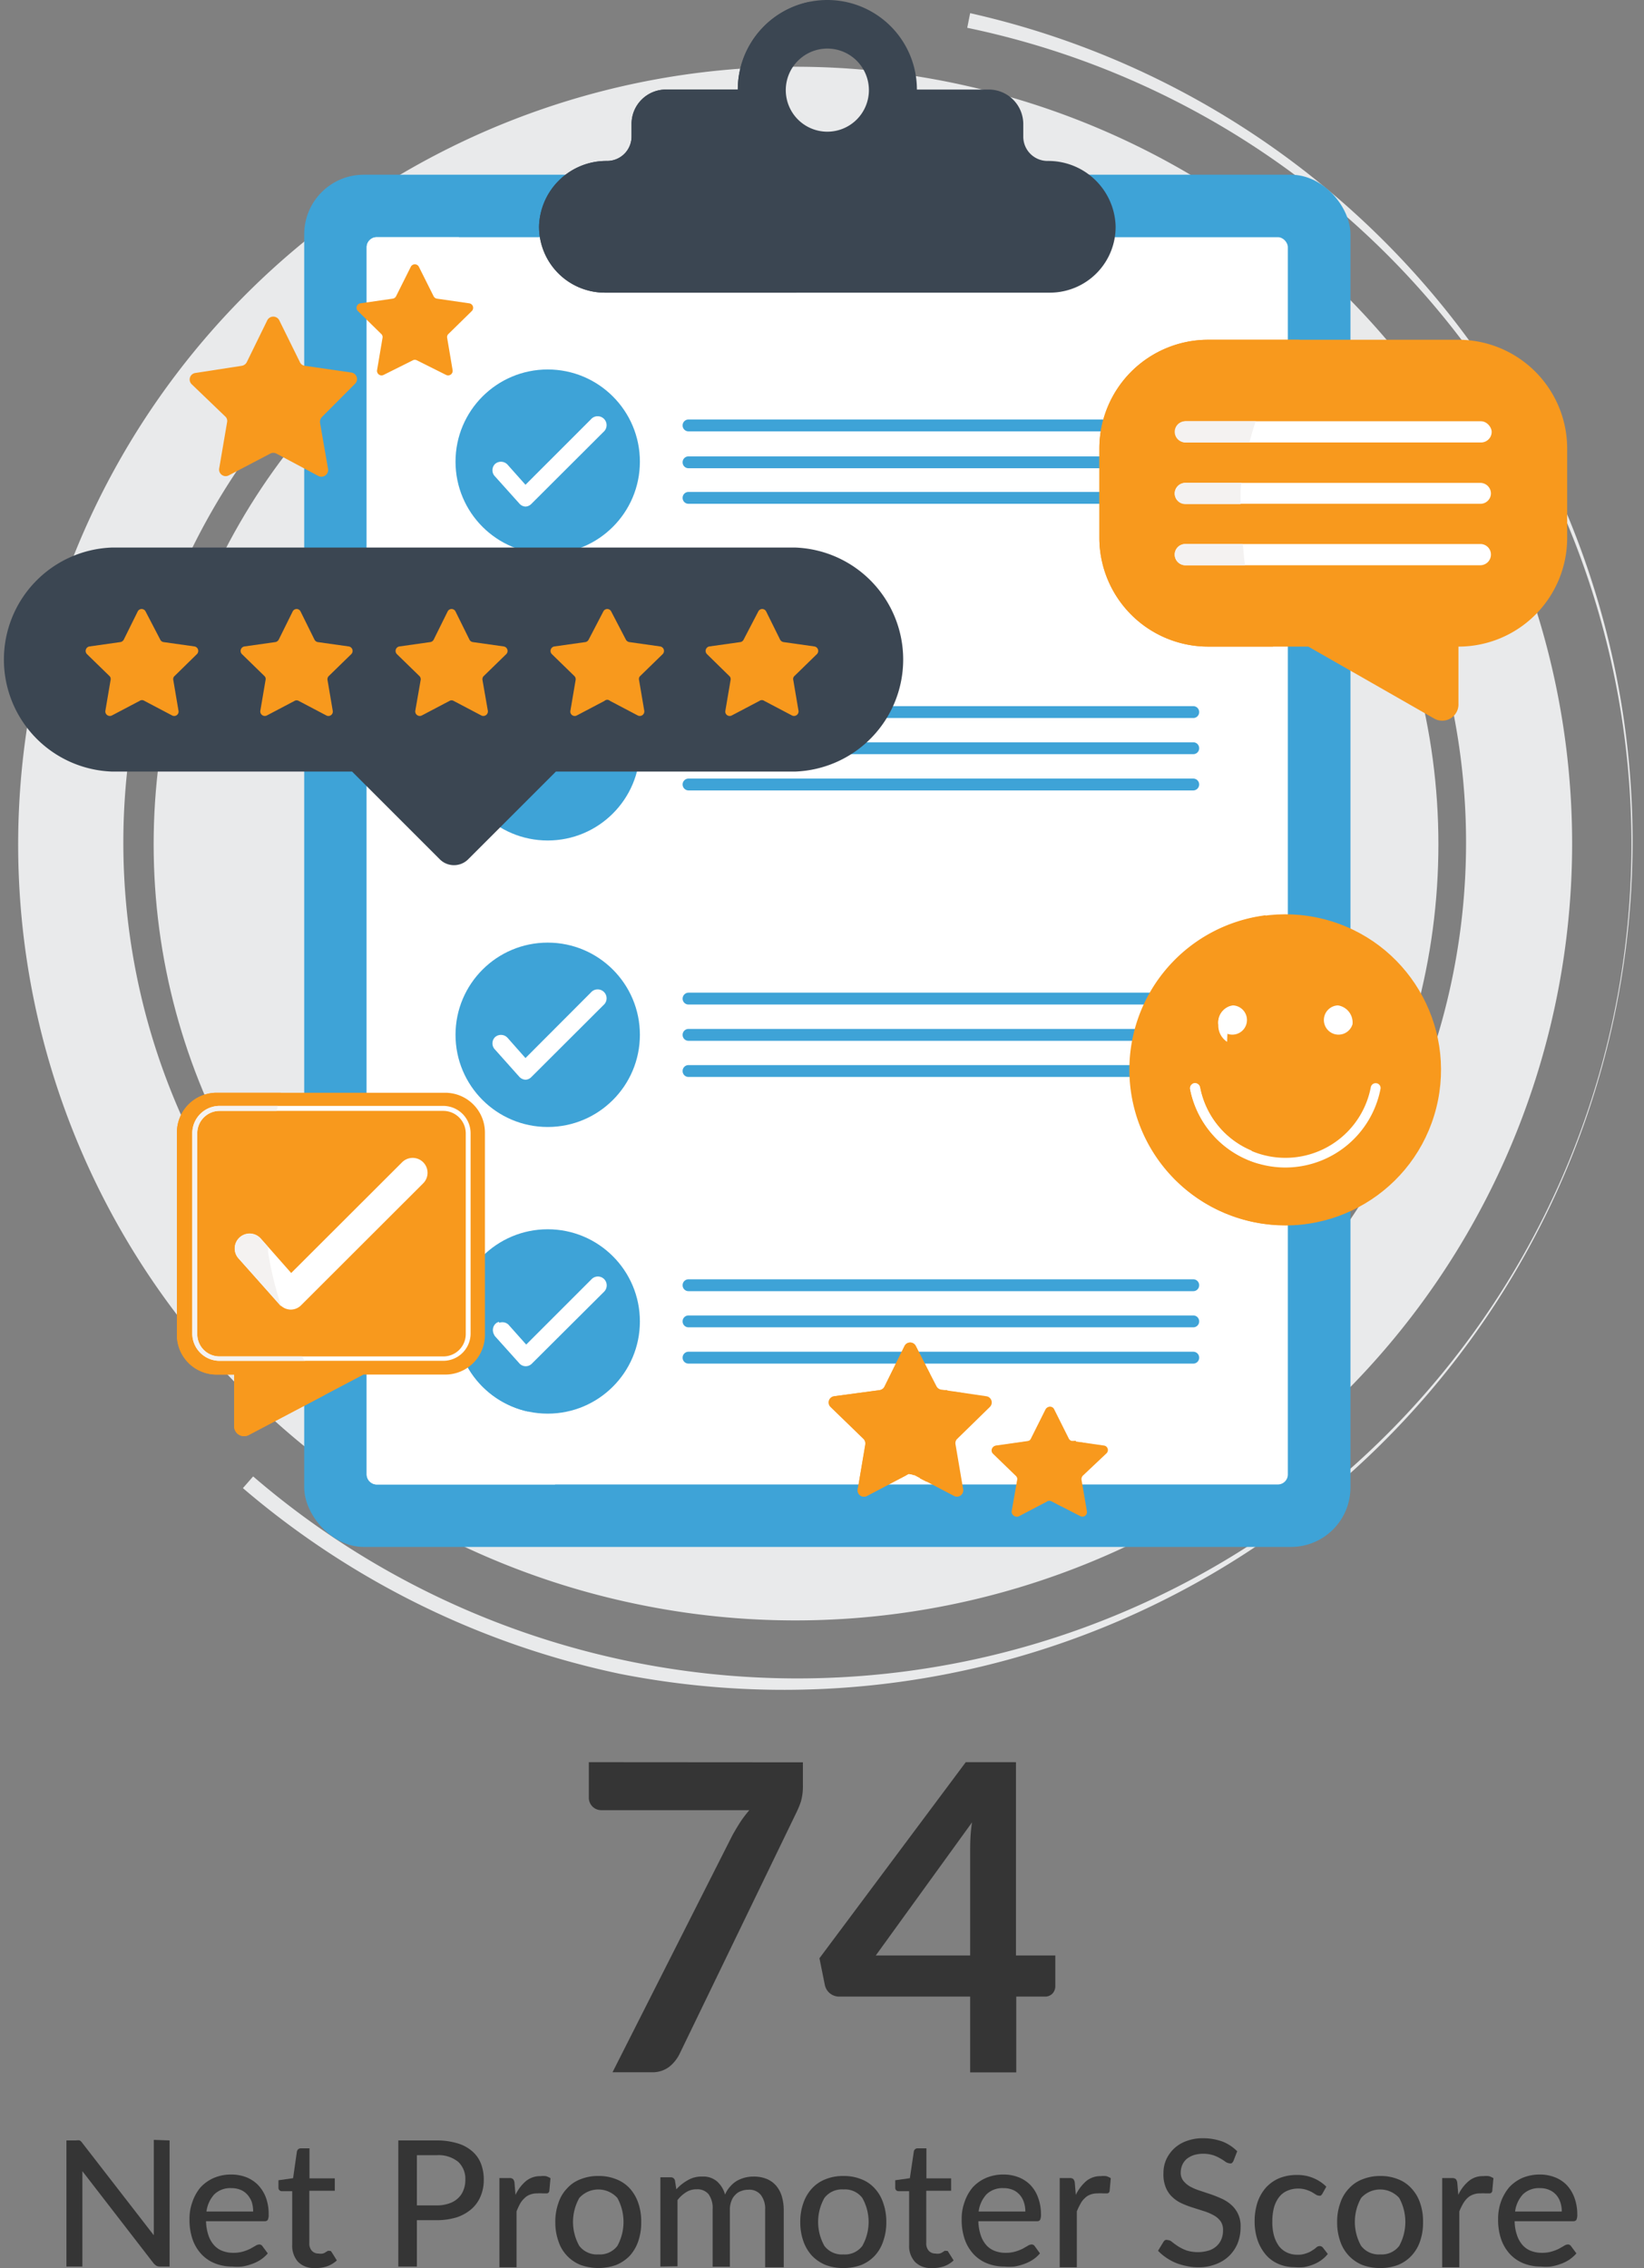 <svg xmlns="http://www.w3.org/2000/svg" viewBox="0 0 112.35 155"><rect x="0" y="0" width="112.35" height="155" fill="#808080" stroke="none"/><defs><style>.cls-1{fill:#e9eaeb;}.cls-2{fill:#3ea3d7;}.cls-3{fill:#fff;}.cls-4{fill:#3b4652;}.cls-5{fill:#f8991d;}.cls-6{fill:#f4f2f1;}.cls-7{fill:#353535;}</style></defs><g id="Layer_2" data-name="Layer 2"><g id="Layer_1-2" data-name="Layer 1"><circle class="cls-1" cx="54.4" cy="57.7" r="43.9"/><path class="cls-1" d="M2.4,46.7a53.09,53.09,0,1,1,41,62.9h0A53,53,0,0,1,2.4,46.7Zm7,1.5A45.88,45.88,0,1,0,63.8,12.7h0A46.1,46.1,0,0,0,9.4,48.2Z"/><path class="cls-1" d="M42.4,114.4A58,58,0,0,0,66.3.9h0l-.2,1a57,57,0,1,1-48.8,99l-.7.8A58,58,0,0,0,42.4,114.4Z"/><rect class="cls-2" x="20.79" y="11.94" width="71.5" height="93.78" rx="4.07"/><rect class="cls-3" x="25.06" y="16.21" width="62.95" height="85.24" rx="0.68"/><path class="cls-3" d="M30.28,19.3c.33-1,.69-2.07,1.09-3.09H25.74a.69.69,0,0,0-.68.68v83.88a.68.68,0,0,0,.68.68h12.2a156.54,156.54,0,0,1-10.53-63A74.38,74.38,0,0,1,30.28,19.3Z"/><path class="cls-2" d="M81.55,32H47.05a.4.4,0,0,1-.4-.41h0a.4.4,0,0,1,.4-.4h34.5a.4.4,0,0,1,.4.4h0A.4.4,0,0,1,81.55,32Z"/><path class="cls-2" d="M81.55,29.48H47.05a.4.4,0,0,1-.4-.4h0a.4.4,0,0,1,.4-.41h34.5a.4.4,0,0,1,.4.41h0A.4.4,0,0,1,81.55,29.48Z"/><path class="cls-2" d="M81.55,33.62H47.05a.4.4,0,0,0-.4.41h0a.4.4,0,0,0,.4.4h34.5A.4.4,0,0,0,82,34h0A.4.4,0,0,0,81.55,33.62Z"/><circle class="cls-2" cx="37.43" cy="31.55" r="6.3"/><path class="cls-3" d="M35.92,34.62h0a.59.59,0,0,1-.43-.21l-1.66-1.85a.6.6,0,0,1,0-.85.61.61,0,0,1,.86.05l1.22,1.37,4.47-4.47a.61.61,0,1,1,.86.86l-4.93,4.92A.6.6,0,0,1,35.92,34.62Z"/><path class="cls-2" d="M81.55,71.13H47.05a.4.4,0,0,1-.4-.41h0a.4.4,0,0,1,.4-.4h34.5a.4.4,0,0,1,.4.4h0A.4.4,0,0,1,81.55,71.13Z"/><path class="cls-2" d="M81.55,68.65H47.05a.4.4,0,0,1-.4-.4h0a.41.41,0,0,1,.4-.41h34.5a.41.41,0,0,1,.4.41h0A.4.4,0,0,1,81.55,68.65Z"/><path class="cls-2" d="M81.55,72.79H47.05a.4.4,0,0,0-.4.41h0a.4.4,0,0,0,.4.4h34.5a.4.4,0,0,0,.4-.4h0A.4.4,0,0,0,81.55,72.79Z"/><circle class="cls-2" cx="37.43" cy="70.72" r="6.3"/><path class="cls-3" d="M35.92,73.79h0a.62.62,0,0,1-.43-.2l-1.66-1.86a.6.6,0,0,1,0-.85.61.61,0,0,1,.86.05l1.22,1.38,4.47-4.48a.61.61,0,1,1,.86.86l-4.93,4.92A.6.6,0,0,1,35.92,73.79Z"/><circle class="cls-2" cx="37.43" cy="51.14" r="6.3"/><path class="cls-3" d="M35.92,54.2h0a.58.58,0,0,1-.43-.2l-1.66-1.85a.6.6,0,0,1,0-.85.61.61,0,0,1,.86,0l1.22,1.38,4.47-4.47a.6.6,0,0,1,.86,0,.61.61,0,0,1,0,.85L36.34,54A.59.59,0,0,1,35.92,54.2Z"/><path class="cls-2" d="M81.55,51.54H47.05a.4.4,0,0,1-.4-.4h0a.4.4,0,0,1,.4-.41h34.5a.4.4,0,0,1,.4.41h0A.4.4,0,0,1,81.55,51.54Z"/><path class="cls-2" d="M81.55,49.07H47.05a.4.4,0,0,1-.4-.41h0a.4.4,0,0,1,.4-.4h34.5a.4.4,0,0,1,.4.4h0A.4.4,0,0,1,81.55,49.07Z"/><path class="cls-2" d="M81.55,53.21H47.05a.4.4,0,0,0-.4.4h0a.41.41,0,0,0,.4.41h34.5a.41.41,0,0,0,.4-.41h0A.4.4,0,0,0,81.55,53.21Z"/><circle class="cls-2" cx="37.43" cy="90.31" r="6.3"/><path class="cls-2" d="M32.84,86A6.3,6.3,0,0,0,36.1,96.47Q34.28,91.29,32.84,86Z"/><path class="cls-3" d="M35.92,93.37h0a.58.58,0,0,1-.43-.2l-1.66-1.85a.61.61,0,0,1,.91-.8l1.22,1.37,4.47-4.47a.6.6,0,0,1,.86,0,.61.61,0,0,1,0,.85L36.34,93.2A.59.59,0,0,1,35.92,93.37Z"/><path class="cls-3" d="M34.1,90.34a.47.47,0,0,0-.24.13.6.6,0,0,0,0,.85l.91,1C34.51,91.67,34.3,91,34.1,90.34Z"/><path class="cls-2" d="M81.55,90.71H47.05a.4.4,0,0,1-.4-.4h0a.4.4,0,0,1,.4-.41h34.5a.4.4,0,0,1,.4.41h0A.4.4,0,0,1,81.55,90.71Z"/><path class="cls-2" d="M81.55,88.24H47.05a.4.4,0,0,1-.4-.41h0a.4.4,0,0,1,.4-.4h34.5a.4.4,0,0,1,.4.4h0A.4.4,0,0,1,81.55,88.24Z"/><path class="cls-2" d="M81.55,92.38H47.05a.4.4,0,0,0-.4.4h0a.4.4,0,0,0,.4.41h34.5a.4.4,0,0,0,.4-.41h0A.4.4,0,0,0,81.55,92.38Z"/><path class="cls-4" d="M71.59,11a1.66,1.66,0,0,1-1.66-1.67V8.47a2.36,2.36,0,0,0-2.36-2.35H62.66a6.12,6.12,0,1,0-12.24,0H45.51a2.35,2.35,0,0,0-2.35,2.35v.86A1.67,1.67,0,0,1,41.49,11a4.6,4.6,0,0,0-4.65,4.42A4.5,4.5,0,0,0,41.34,20h30.4a4.49,4.49,0,0,0,4.5-4.58A4.6,4.6,0,0,0,71.59,11ZM56.54,9a2.84,2.84,0,1,1,2.84-2.84A2.84,2.84,0,0,1,56.54,9Z"/><path class="cls-4" d="M52,10.62A18.88,18.88,0,0,1,55.36.12a6.12,6.12,0,0,0-4.94,6H45.51a2.35,2.35,0,0,0-2.35,2.35v.86A1.67,1.67,0,0,1,41.49,11a4.6,4.6,0,0,0-4.65,4.42A4.5,4.5,0,0,0,41.34,20H54.42A18.82,18.82,0,0,1,52,10.62Z"/><path class="cls-5" d="M99.68,23.22H82.57a7.44,7.44,0,0,0-7.44,7.44v6.1a7.44,7.44,0,0,0,7.44,7.43h6.84L98,49.1a1.11,1.11,0,0,0,1.67-1V44.19a7.43,7.43,0,0,0,7.43-7.43v-6.1A7.44,7.44,0,0,0,99.68,23.22Z"/><path class="cls-5" d="M88.79,23.22H82.57a7.44,7.44,0,0,0-7.44,7.44v6.1a7.44,7.44,0,0,0,7.44,7.43H87a19.74,19.74,0,0,1,1.78-21Z"/><path class="cls-3" d="M101.21,34.43H81a.72.72,0,0,1-.72-.72h0A.73.73,0,0,1,81,33h20.17a.73.73,0,0,1,.72.73h0A.72.72,0,0,1,101.21,34.43Z"/><rect class="cls-3" x="80.32" y="28.79" width="21.62" height="1.45" rx="0.73"/><path class="cls-3" d="M101.21,37.18H81a.72.72,0,0,0-.72.72h0a.73.73,0,0,0,.72.73h20.17a.73.73,0,0,0,.72-.73h0A.72.72,0,0,0,101.21,37.18Z"/><path class="cls-6" d="M81,33a.73.73,0,0,0-.72.73.72.72,0,0,0,.72.72h3.78c0-.23,0-.47,0-.7s0-.5.07-.75Z"/><path class="cls-6" d="M84.92,37.18H81a.72.72,0,0,0-.72.72.73.73,0,0,0,.72.73h4.09C85,38.15,85,37.66,84.92,37.18Z"/><path class="cls-6" d="M81,28.79a.72.72,0,0,0-.72.72.73.73,0,0,0,.72.73h4.39a14.23,14.23,0,0,1,.43-1.45Z"/><circle class="cls-5" cx="87.84" cy="73.12" r="10.63" transform="translate(-4.54 140.4) rotate(-75.84)"/><path class="cls-5" d="M84,73.55a16.85,16.85,0,0,1,2.51-11,10.63,10.63,0,0,0,1.35,21.18,10.91,10.91,0,0,0,1.42-.1A16.85,16.85,0,0,1,84,73.55Z"/><path class="cls-3" d="M87.84,79.79a6.63,6.63,0,0,1-6.5-5.36.35.35,0,0,1,.27-.4.35.35,0,0,1,.4.27,5.94,5.94,0,0,0,11.67,0,.34.34,0,0,1,.39-.27.33.33,0,0,1,.27.4A6.63,6.63,0,0,1,87.84,79.79Z"/><path class="cls-3" d="M92.43,70a1,1,0,1,1-1-1.29A1.18,1.18,0,0,1,92.43,70Z"/><path class="cls-3" d="M83.26,70a1,1,0,1,0,1-1.29A1.17,1.17,0,0,0,83.26,70Z"/><path class="cls-3" d="M85.52,78.63A5.91,5.91,0,0,1,82,74.3a.35.35,0,0,0-.4-.27.35.35,0,0,0-.27.4A6.62,6.62,0,0,0,86,79.52C85.83,79.23,85.67,78.93,85.52,78.63Z"/><path class="cls-3" d="M83.86,71.2a16.81,16.81,0,0,1,.25-2.45A1.22,1.22,0,0,0,83.26,70,1.33,1.33,0,0,0,83.86,71.2Z"/><path class="cls-5" d="M30.46,74.68H14.8a2.72,2.72,0,0,0-2.71,2.71V91.23a2.71,2.71,0,0,0,2.71,2.71H16v3.53a.68.68,0,0,0,1,.6l7.84-4.13h5.59a2.71,2.71,0,0,0,2.71-2.71V77.39A2.72,2.72,0,0,0,30.46,74.68Z"/><path class="cls-5" d="M14.8,74.68a2.72,2.72,0,0,0-2.71,2.71V91.23a2.71,2.71,0,0,0,2.71,2.71H16v3.53a.68.68,0,0,0,1,.6l5.18-2.73a23.46,23.46,0,0,1-3-20.66Z"/><path class="cls-3" d="M30.3,93H15a1.87,1.87,0,0,1-1.86-1.87V77.45A1.87,1.87,0,0,1,15,75.58H30.3a1.87,1.87,0,0,1,1.86,1.87V91.17A1.87,1.87,0,0,1,30.3,93ZM15,75.92a1.53,1.53,0,0,0-1.52,1.53V91.17A1.52,1.52,0,0,0,15,92.7H30.3a1.53,1.53,0,0,0,1.53-1.53V77.45a1.54,1.54,0,0,0-1.53-1.53Z"/><path class="cls-6" d="M20.65,92.7H15a1.52,1.52,0,0,1-1.52-1.53V77.45A1.53,1.53,0,0,1,15,75.92h3.9l.09-.34H15a1.87,1.87,0,0,0-1.86,1.87V91.17A1.87,1.87,0,0,0,15,93h5.86C20.76,92.93,20.71,92.81,20.65,92.7Z"/><path class="cls-3" d="M19.86,89.5h0a1,1,0,0,1-.73-.34L16.3,86a1,1,0,0,1,1.52-1.36L19.9,87l7.58-7.57a1,1,0,1,1,1.44,1.44L20.58,89.2A1,1,0,0,1,19.86,89.5Z"/><path class="cls-6" d="M19.1,89.16a.43.43,0,0,0,.12.11,23.6,23.6,0,0,1-.9-3.71c0-.14,0-.27-.05-.4l-.45-.5A1,1,0,0,0,16.3,86Z"/><path class="cls-4" d="M54.34,37.42H7.65a7.66,7.66,0,0,0,0,15.31H24.06l6,6a1.37,1.37,0,0,0,1.93,0l6-6H54.34a7.66,7.66,0,0,0,0-15.31Z"/><path class="cls-5" d="M9.54,47.9l-1.9,1a.31.31,0,0,1-.44-.32l.36-2.12a.28.28,0,0,0-.08-.26L5.94,44.7a.31.31,0,0,1,.17-.52l2.12-.3a.33.33,0,0,0,.23-.17l.95-1.92a.3.3,0,0,1,.54,0l1,1.92a.3.3,0,0,0,.22.17l2.13.3a.31.31,0,0,1,.16.52l-1.53,1.5a.28.28,0,0,0-.09.26l.36,2.12a.3.3,0,0,1-.43.32l-1.9-1A.28.28,0,0,0,9.54,47.9Z"/><path class="cls-5" d="M20.13,47.9l-1.9,1a.31.31,0,0,1-.44-.32l.36-2.12a.28.28,0,0,0-.08-.26l-1.54-1.5a.31.31,0,0,1,.17-.52l2.12-.3a.33.33,0,0,0,.23-.17L20,41.79a.3.3,0,0,1,.54,0l.95,1.92a.32.32,0,0,0,.22.17l2.13.3a.31.31,0,0,1,.17.52l-1.54,1.5a.31.31,0,0,0-.09.26l.36,2.12a.3.3,0,0,1-.43.32l-1.9-1A.28.28,0,0,0,20.13,47.9Z"/><path class="cls-5" d="M30.72,47.9l-1.9,1a.31.31,0,0,1-.44-.32l.37-2.12a.31.31,0,0,0-.09-.26l-1.54-1.5a.31.31,0,0,1,.17-.52l2.12-.3a.31.31,0,0,0,.23-.17l.95-1.92a.3.3,0,0,1,.54,0l.95,1.92a.31.31,0,0,0,.23.17l2.12.3a.31.31,0,0,1,.17.52l-1.54,1.5a.31.31,0,0,0-.09.26l.37,2.12a.31.31,0,0,1-.44.32l-1.9-1A.28.28,0,0,0,30.72,47.9Z"/><path class="cls-5" d="M41.31,47.9l-1.9,1a.3.3,0,0,1-.43-.32l.36-2.12a.31.31,0,0,0-.09-.26l-1.54-1.5a.31.31,0,0,1,.17-.52l2.13-.3a.32.32,0,0,0,.22-.17l1-1.92a.3.3,0,0,1,.54,0l1,1.92a.33.33,0,0,0,.23.17l2.12.3a.31.31,0,0,1,.17.52l-1.54,1.5a.28.28,0,0,0-.08.26l.36,2.12a.31.31,0,0,1-.44.32l-1.9-1A.28.28,0,0,0,41.31,47.9Z"/><path class="cls-5" d="M51.9,47.9l-1.9,1a.3.3,0,0,1-.43-.32l.36-2.12a.28.28,0,0,0-.09-.26l-1.53-1.5a.31.31,0,0,1,.16-.52l2.13-.3a.3.3,0,0,0,.22-.17l1-1.92a.3.3,0,0,1,.54,0l.95,1.92a.33.33,0,0,0,.23.17l2.12.3a.31.31,0,0,1,.17.52l-1.54,1.5a.28.28,0,0,0-.08.26l.36,2.12a.31.31,0,0,1-.44.32l-1.9-1A.28.28,0,0,0,51.9,47.9Z"/><path class="cls-5" d="M62,100.79l-2.75,1.44a.43.43,0,0,1-.63-.46l.53-3.06a.45.45,0,0,0-.13-.38L56.8,96.16a.43.43,0,0,1,.24-.74L60.11,95a.44.44,0,0,0,.33-.23L61.81,92a.43.43,0,0,1,.78,0L64,94.74a.44.44,0,0,0,.33.23l3.07.45a.43.43,0,0,1,.24.74l-2.22,2.17a.41.41,0,0,0-.12.38l.52,3.06a.43.43,0,0,1-.63.46l-2.75-1.44A.41.41,0,0,0,62,100.79Z"/><polygon class="cls-5" points="65.15 95.1 62.86 101.03 63.33 101.27 65.68 95.18 65.15 95.1"/><path class="cls-5" d="M64.36,95l-2.22,5.76a.4.4,0,0,1,.26.05l.11,0L64.74,95Z"/><path class="cls-5" d="M58.62,101.77a.43.43,0,0,0,.63.46l2.68-1.41a5.89,5.89,0,0,1-1-1.52A3.86,3.86,0,0,1,60.57,97,3.74,3.74,0,0,1,62,94.8a7.79,7.79,0,0,1,1.54-.93L62.59,92a.43.43,0,0,0-.78,0l-1.37,2.78a.44.44,0,0,1-.33.23L57,95.42a.43.43,0,0,0-.24.74L59,98.33a.45.45,0,0,1,.13.38Z"/><path class="cls-5" d="M71.59,102.59l-2,1a.31.31,0,0,1-.45-.33l.38-2.16a.35.35,0,0,0-.09-.28L67.9,99.32a.31.31,0,0,1,.17-.53l2.18-.31a.31.31,0,0,0,.23-.17l1-2a.31.31,0,0,1,.56,0l1,2a.31.31,0,0,0,.23.17l2.17.31a.31.31,0,0,1,.18.53L74,100.85a.35.35,0,0,0-.09.28l.37,2.16a.31.31,0,0,1-.44.33l-1.95-1A.34.34,0,0,0,71.59,102.59Z"/><polygon class="cls-5" points="73.82 98.57 72.2 102.77 72.53 102.94 74.19 98.62 73.82 98.57"/><path class="cls-5" d="M73.26,98.49l-1.57,4.07a.38.38,0,0,1,.18,0l.08,0,1.58-4.1Z"/><path class="cls-5" d="M69.19,103.29a.31.31,0,0,0,.45.33l1.9-1a4.12,4.12,0,0,1-.71-1.08,2.44,2.44,0,0,1,.75-3.19,6.33,6.33,0,0,1,1.09-.66L72,96.34a.31.31,0,0,0-.56,0l-1,2a.31.31,0,0,1-.23.17l-2.18.31a.31.31,0,0,0-.17.53l1.58,1.53a.35.35,0,0,1,.09.28Z"/><path class="cls-5" d="M18.47,31l-2.84,1.49a.45.45,0,0,1-.65-.48l.54-3.16a.41.41,0,0,0-.13-.39L13.1,26.26a.45.45,0,0,1,.25-.77L16.52,25a.47.47,0,0,0,.34-.24l1.41-2.88a.46.46,0,0,1,.81,0l1.42,2.88a.43.43,0,0,0,.34.24l3.17.46a.45.45,0,0,1,.25.77L22,28.5a.47.47,0,0,0-.13.39l.55,3.16a.46.46,0,0,1-.66.48L18.89,31A.45.45,0,0,0,18.47,31Z"/><path class="cls-5" d="M28.22,24.62l-2,1a.31.31,0,0,1-.45-.33l.37-2.19a.29.29,0,0,0-.09-.28l-1.59-1.56a.31.31,0,0,1,.17-.53l2.21-.32a.31.31,0,0,0,.23-.17l1-2a.31.31,0,0,1,.56,0l1,2a.31.31,0,0,0,.23.17l2.21.32a.31.31,0,0,1,.17.53l-1.59,1.56a.29.29,0,0,0-.09.28l.37,2.19a.31.31,0,0,1-.45.33l-2-1A.3.3,0,0,0,28.22,24.62Z"/><path class="cls-7" d="M54.87,120.44V122a3.8,3.8,0,0,1-.14,1.13,6,6,0,0,1-.3.73l-8,16.53a2.59,2.59,0,0,1-.71.87,1.9,1.9,0,0,1-1.21.36H41.86l8.19-16.19c.19-.34.37-.64.55-.92a7.69,7.69,0,0,1,.61-.8H41.07a.85.85,0,0,1-.83-.83v-2.45Z"/><path class="cls-7" d="M72.12,133.64v2.1a.76.76,0,0,1-.19.5.71.71,0,0,1-.55.21H69.45v5.18H66.3v-5.18H57.36a1,1,0,0,1-.64-.22,1,1,0,0,1-.35-.57L56,133.83l10-13.4h3.43v13.21Zm-5.82,0v-6.93c0-.65,0-1.38.13-2.17l-6.58,9.1Z"/><path class="cls-7" d="M11.59,146.28v8.62h-.65a.54.54,0,0,1-.24-.05.84.84,0,0,1-.21-.18l-4.86-6.29c0,.11,0,.21,0,.32s0,.2,0,.29v5.91H4.54v-8.62H5.2a.76.76,0,0,1,.25,0,.6.6,0,0,1,.18.18l4.88,6.3c0-.12,0-.23,0-.34s0-.21,0-.31v-5.87Z"/><path class="cls-7" d="M18.3,154a2.36,2.36,0,0,1-.5.44,2.77,2.77,0,0,1-.6.29,3.55,3.55,0,0,1-.66.17,3.67,3.67,0,0,1-.66,0,3.2,3.2,0,0,1-1.17-.21,2.58,2.58,0,0,1-.93-.62,2.89,2.89,0,0,1-.61-1,4.07,4.07,0,0,1-.22-1.4,3.31,3.31,0,0,1,.2-1.19,3.07,3.07,0,0,1,.56-1,2.72,2.72,0,0,1,.91-.64,3,3,0,0,1,1.2-.23,2.9,2.9,0,0,1,1,.18,2.32,2.32,0,0,1,.81.53,2.57,2.57,0,0,1,.54.86,3.25,3.25,0,0,1,.19,1.16.8.8,0,0,1-.06.37.24.24,0,0,1-.22.09h-4a3.3,3.3,0,0,0,.16.95,1.94,1.94,0,0,0,.38.68,1.47,1.47,0,0,0,.58.4,2,2,0,0,0,.75.13,2.22,2.22,0,0,0,.67-.09,3,3,0,0,0,.49-.19l.35-.2a.51.51,0,0,1,.25-.09.25.25,0,0,1,.22.11Zm-1-2.86a2.2,2.2,0,0,0-.09-.64,1.63,1.63,0,0,0-.3-.51,1.29,1.29,0,0,0-.46-.33,1.62,1.62,0,0,0-.64-.12,1.57,1.57,0,0,0-1.16.42,2.13,2.13,0,0,0-.54,1.18Z"/><path class="cls-7" d="M21.51,155a1.51,1.51,0,0,1-1.14-.42,1.65,1.65,0,0,1-.4-1.18v-3.65h-.7a.23.23,0,0,1-.24-.25V149l1-.14.26-1.82a.35.35,0,0,1,.09-.16.28.28,0,0,1,.18-.06h.59v2.05h1.73v.85H21.14v3.57a.73.73,0,0,0,.18.54.61.61,0,0,0,.45.18.78.78,0,0,0,.28,0,.53.53,0,0,0,.2-.09l.15-.09a.17.17,0,0,1,.11,0l.09,0,.07.09.35.56a1.92,1.92,0,0,1-.69.41A2.29,2.29,0,0,1,21.51,155Z"/><path class="cls-7" d="M29.83,146.28a4.77,4.77,0,0,1,1.44.2,2.64,2.64,0,0,1,1,.54,2.13,2.13,0,0,1,.6.85,3,3,0,0,1,.19,1.1,2.82,2.82,0,0,1-.21,1.11,2.35,2.35,0,0,1-.62.88,3,3,0,0,1-1,.57,4.64,4.64,0,0,1-1.4.2H28.49v3.17H27.22v-8.62Zm0,4.44a2.49,2.49,0,0,0,.85-.13,1.59,1.59,0,0,0,.62-.36,1.41,1.41,0,0,0,.37-.55,1.8,1.8,0,0,0,.13-.71,1.58,1.58,0,0,0-.49-1.23,2.13,2.13,0,0,0-1.48-.45H28.49v3.43Z"/><path class="cls-7" d="M35.23,150a2.8,2.8,0,0,1,.71-.94,1.52,1.52,0,0,1,1-.34,1.5,1.5,0,0,1,.37,0,1.26,1.26,0,0,1,.31.14l-.08.88a.19.19,0,0,1-.2.16l-.25,0a2,2,0,0,0-.36,0,1.31,1.31,0,0,0-.5.08,1,1,0,0,0-.38.24,1.52,1.52,0,0,0-.31.39,4.23,4.23,0,0,0-.24.52v3.82H34.13v-6.1h.67a.38.38,0,0,1,.26.07.45.45,0,0,1,.1.25Z"/><path class="cls-7" d="M40.9,148.71a3.14,3.14,0,0,1,1.21.22,2.48,2.48,0,0,1,.93.63,2.85,2.85,0,0,1,.58,1,3.78,3.78,0,0,1,.2,1.3,3.82,3.82,0,0,1-.2,1.3,2.85,2.85,0,0,1-.58,1,2.73,2.73,0,0,1-.93.63,3.62,3.62,0,0,1-2.43,0,2.55,2.55,0,0,1-.93-.63,2.59,2.59,0,0,1-.59-1,3.81,3.81,0,0,1-.21-1.3,3.77,3.77,0,0,1,.21-1.3,2.59,2.59,0,0,1,.59-1,2.33,2.33,0,0,1,.93-.63A3.12,3.12,0,0,1,40.9,148.71Zm0,5.36a1.5,1.5,0,0,0,1.29-.58,3.41,3.41,0,0,0,0-3.28,1.75,1.75,0,0,0-2.6,0,3.34,3.34,0,0,0,0,3.28A1.52,1.52,0,0,0,40.9,154.07Z"/><path class="cls-7" d="M45.13,154.9v-6.1h.7a.28.28,0,0,1,.3.24l.09.58A3.06,3.06,0,0,1,47,149a1.82,1.82,0,0,1,1-.25,1.43,1.43,0,0,1,1,.33,1.86,1.86,0,0,1,.55.9,1.92,1.92,0,0,1,.35-.55,1.87,1.87,0,0,1,.46-.39,2.34,2.34,0,0,1,.55-.22,2.38,2.38,0,0,1,.59-.07,2.33,2.33,0,0,1,.87.15,1.73,1.73,0,0,1,.65.45,2,2,0,0,1,.4.72,3.33,3.33,0,0,1,.14,1v3.88H52.29V151a1.53,1.53,0,0,0-.3-1,1,1,0,0,0-.86-.35,1.28,1.28,0,0,0-.48.09.9.9,0,0,0-.4.26,1.05,1.05,0,0,0-.27.43,1.57,1.57,0,0,0-.1.6v3.88H48.7V151a1.63,1.63,0,0,0-.28-1.05,1,1,0,0,0-.83-.33,1.26,1.26,0,0,0-.7.2,2.13,2.13,0,0,0-.59.54v4.52Z"/><path class="cls-7" d="M57.64,148.71a3.19,3.19,0,0,1,1.22.22,2.37,2.37,0,0,1,.92.63,2.7,2.7,0,0,1,.58,1,3.77,3.77,0,0,1,.21,1.3,3.81,3.81,0,0,1-.21,1.3,2.7,2.7,0,0,1-.58,1,2.6,2.6,0,0,1-.92.63,3.4,3.4,0,0,1-1.22.21,3.36,3.36,0,0,1-1.22-.21,2.73,2.73,0,0,1-.93-.63,2.87,2.87,0,0,1-.59-1,3.81,3.81,0,0,1-.21-1.3,3.77,3.77,0,0,1,.21-1.3,2.87,2.87,0,0,1,.59-1,2.48,2.48,0,0,1,.93-.63A3.16,3.16,0,0,1,57.64,148.71Zm0,5.36a1.48,1.48,0,0,0,1.29-.58,3.34,3.34,0,0,0,0-3.28,1.48,1.48,0,0,0-1.29-.58,1.5,1.5,0,0,0-1.3.58,3.34,3.34,0,0,0,0,3.28A1.5,1.5,0,0,0,57.64,154.07Z"/><path class="cls-7" d="M63.67,155a1.49,1.49,0,0,1-1.14-.42,1.61,1.61,0,0,1-.4-1.18v-3.65h-.71a.25.25,0,0,1-.17-.06.24.24,0,0,1-.07-.19V149l1-.14.27-1.82a.24.24,0,0,1,.09-.16.24.24,0,0,1,.18-.06h.59v2.05H65v.85H63.3v3.57a.73.73,0,0,0,.18.54.61.61,0,0,0,.45.18.78.78,0,0,0,.28,0,.61.61,0,0,0,.2-.09l.14-.09a.19.19,0,0,1,.11,0l.1,0,.06.09.35.56a1.88,1.88,0,0,1-.68.41A2.33,2.33,0,0,1,63.67,155Z"/><path class="cls-7" d="M71.07,154a2.36,2.36,0,0,1-.5.44,2.77,2.77,0,0,1-.6.29,3.55,3.55,0,0,1-.66.17,3.67,3.67,0,0,1-.66,0,3.2,3.2,0,0,1-1.17-.21,2.58,2.58,0,0,1-.93-.62,2.89,2.89,0,0,1-.61-1,4.07,4.07,0,0,1-.22-1.4,3.31,3.31,0,0,1,.2-1.19,3.07,3.07,0,0,1,.56-1,2.72,2.72,0,0,1,.91-.64,3,3,0,0,1,1.2-.23,2.8,2.8,0,0,1,1,.18,2.28,2.28,0,0,1,.82.53,2.41,2.41,0,0,1,.53.86,3.24,3.24,0,0,1,.2,1.16.8.8,0,0,1-.06.37.24.24,0,0,1-.22.09h-4a3.3,3.3,0,0,0,.16.95,1.94,1.94,0,0,0,.38.68,1.47,1.47,0,0,0,.58.4,2,2,0,0,0,.75.13,2.22,2.22,0,0,0,.67-.09,3,3,0,0,0,.49-.19l.35-.2a.51.51,0,0,1,.25-.09.25.25,0,0,1,.22.11Zm-1-2.86a1.91,1.91,0,0,0-.1-.64,1.44,1.44,0,0,0-.29-.51,1.29,1.29,0,0,0-.46-.33,1.62,1.62,0,0,0-.64-.12,1.57,1.57,0,0,0-1.16.42,2.13,2.13,0,0,0-.54,1.18Z"/><path class="cls-7" d="M73.52,150a2.94,2.94,0,0,1,.71-.94,1.52,1.52,0,0,1,1-.34,1.5,1.5,0,0,1,.37,0,1.26,1.26,0,0,1,.31.14l-.08.88a.18.18,0,0,1-.19.16l-.26,0a2,2,0,0,0-.36,0,1.35,1.35,0,0,0-.5.08,1,1,0,0,0-.38.24,1.31,1.31,0,0,0-.3.39,4.21,4.21,0,0,0-.25.52v3.82H72.42v-6.1h.67a.38.38,0,0,1,.26.07.45.45,0,0,1,.1.25Z"/><path class="cls-7" d="M84.29,147.69a.49.49,0,0,1-.12.15.31.31,0,0,1-.17,0,.54.54,0,0,1-.25-.1,2.89,2.89,0,0,0-.34-.22,2.59,2.59,0,0,0-.5-.23,2.29,2.29,0,0,0-.69-.1,2.18,2.18,0,0,0-.66.1,1.58,1.58,0,0,0-.48.27,1.18,1.18,0,0,0-.29.41,1.35,1.35,0,0,0-.1.5.88.88,0,0,0,.18.57,1.61,1.61,0,0,0,.46.39,3.64,3.64,0,0,0,.66.28l.75.25q.38.13.75.3a2.59,2.59,0,0,1,.65.42,1.89,1.89,0,0,1,.64,1.53,2.9,2.9,0,0,1-.19,1.07,2.53,2.53,0,0,1-.57.87,2.58,2.58,0,0,1-.91.58,3.23,3.23,0,0,1-1.24.22,3.57,3.57,0,0,1-.8-.09,4.24,4.24,0,0,1-.74-.22,3.72,3.72,0,0,1-.65-.36,3.45,3.45,0,0,1-.54-.46l.37-.61a.34.34,0,0,1,.12-.12.27.27,0,0,1,.18,0,.48.48,0,0,1,.29.13c.11.09.24.18.4.29a3.24,3.24,0,0,0,.59.29,2.61,2.61,0,0,0,1.53,0,1.4,1.4,0,0,0,.52-.3,1.29,1.29,0,0,0,.33-.47,1.54,1.54,0,0,0,.11-.61,1,1,0,0,0-.17-.62,1.37,1.37,0,0,0-.46-.4,3.53,3.53,0,0,0-.65-.28l-.75-.24a6.09,6.09,0,0,1-.75-.28,2.28,2.28,0,0,1-.66-.43,1.82,1.82,0,0,1-.46-.65,2.31,2.31,0,0,1-.17-1,2.27,2.27,0,0,1,.17-.89,2.38,2.38,0,0,1,1.38-1.3,3.15,3.15,0,0,1,1.15-.2,3.89,3.89,0,0,1,1.34.23,2.93,2.93,0,0,1,1,.66Z"/><path class="cls-7" d="M90.36,149.94a.55.55,0,0,1-.1.11.27.27,0,0,1-.15,0,.37.37,0,0,1-.2-.08l-.26-.16a2.42,2.42,0,0,0-.39-.16,1.73,1.73,0,0,0-.55-.08,1.81,1.81,0,0,0-.76.16,1.4,1.4,0,0,0-.55.44,2.13,2.13,0,0,0-.34.71,3.71,3.71,0,0,0-.11.93,3.48,3.48,0,0,0,.12,1,2.28,2.28,0,0,0,.34.7,1.49,1.49,0,0,0,.54.43,1.64,1.64,0,0,0,.71.15,1.58,1.58,0,0,0,.62-.1,1.42,1.42,0,0,0,.41-.2,1.58,1.58,0,0,0,.27-.2.35.35,0,0,1,.22-.09.28.28,0,0,1,.23.11l.33.43a2.18,2.18,0,0,1-.47.44,2.42,2.42,0,0,1-.55.29,3.15,3.15,0,0,1-.62.17,3.49,3.49,0,0,1-.65,0,2.67,2.67,0,0,1-1.06-.21,2.37,2.37,0,0,1-.86-.61,3.14,3.14,0,0,1-.58-1,4,4,0,0,1-.21-1.33,4.21,4.21,0,0,1,.19-1.26,3,3,0,0,1,.56-1,2.63,2.63,0,0,1,.91-.66,3.19,3.19,0,0,1,1.24-.23,2.78,2.78,0,0,1,2,.8Z"/><path class="cls-7" d="M94.33,148.71a3.14,3.14,0,0,1,1.21.22,2.37,2.37,0,0,1,.92.63,2.72,2.72,0,0,1,.59,1,3.78,3.78,0,0,1,.2,1.3,3.82,3.82,0,0,1-.2,1.3,2.72,2.72,0,0,1-.59,1,2.6,2.6,0,0,1-.92.63,3.34,3.34,0,0,1-1.21.21,3.41,3.41,0,0,1-1.23-.21,2.64,2.64,0,0,1-1.51-1.62,3.81,3.81,0,0,1-.21-1.3,3.77,3.77,0,0,1,.21-1.3,2.59,2.59,0,0,1,.59-1,2.37,2.37,0,0,1,.92-.63A3.21,3.21,0,0,1,94.33,148.71Zm0,5.36a1.5,1.5,0,0,0,1.29-.58,3.41,3.41,0,0,0,0-3.28,1.75,1.75,0,0,0-2.6,0,3.34,3.34,0,0,0,0,3.28A1.52,1.52,0,0,0,94.33,154.07Z"/><path class="cls-7" d="M99.66,150a2.68,2.68,0,0,1,.71-.94,1.47,1.47,0,0,1,1-.34,1.58,1.58,0,0,1,.38,0,1.26,1.26,0,0,1,.31.14l-.08.88a.19.19,0,0,1-.2.16l-.25,0a2,2,0,0,0-.36,0,1.31,1.31,0,0,0-.5.08,1.15,1.15,0,0,0-.39.24,1.75,1.75,0,0,0-.3.39,4.21,4.21,0,0,0-.25.52v3.82H98.56v-6.1h.67a.43.43,0,0,1,.26.07.54.54,0,0,1,.1.25Z"/><path class="cls-7" d="M107.73,154a2.63,2.63,0,0,1-.5.44,2.77,2.77,0,0,1-.6.29,3.55,3.55,0,0,1-.66.17,3.74,3.74,0,0,1-.66,0,3.2,3.2,0,0,1-1.17-.21,2.58,2.58,0,0,1-.93-.62,2.89,2.89,0,0,1-.61-1,4.07,4.07,0,0,1-.22-1.4,3.54,3.54,0,0,1,.19-1.19,3.3,3.3,0,0,1,.57-1,2.78,2.78,0,0,1,.9-.64,3.09,3.09,0,0,1,1.2-.23,2.82,2.82,0,0,1,1,.18,2.28,2.28,0,0,1,.82.53,2.55,2.55,0,0,1,.53.86,3.24,3.24,0,0,1,.2,1.16.8.8,0,0,1-.06.37.25.25,0,0,1-.22.09h-4a3,3,0,0,0,.16.95,1.94,1.94,0,0,0,.38.68,1.47,1.47,0,0,0,.58.4,2,2,0,0,0,.75.13,2.22,2.22,0,0,0,.67-.09,3,3,0,0,0,.49-.19l.35-.2a.51.51,0,0,1,.25-.09.25.25,0,0,1,.22.11Zm-1-2.86a1.91,1.91,0,0,0-.1-.64,1.44,1.44,0,0,0-.29-.51,1.33,1.33,0,0,0-.47-.33,1.54,1.54,0,0,0-.63-.12,1.57,1.57,0,0,0-1.16.42,2.13,2.13,0,0,0-.54,1.18Z"/></g></g></svg>